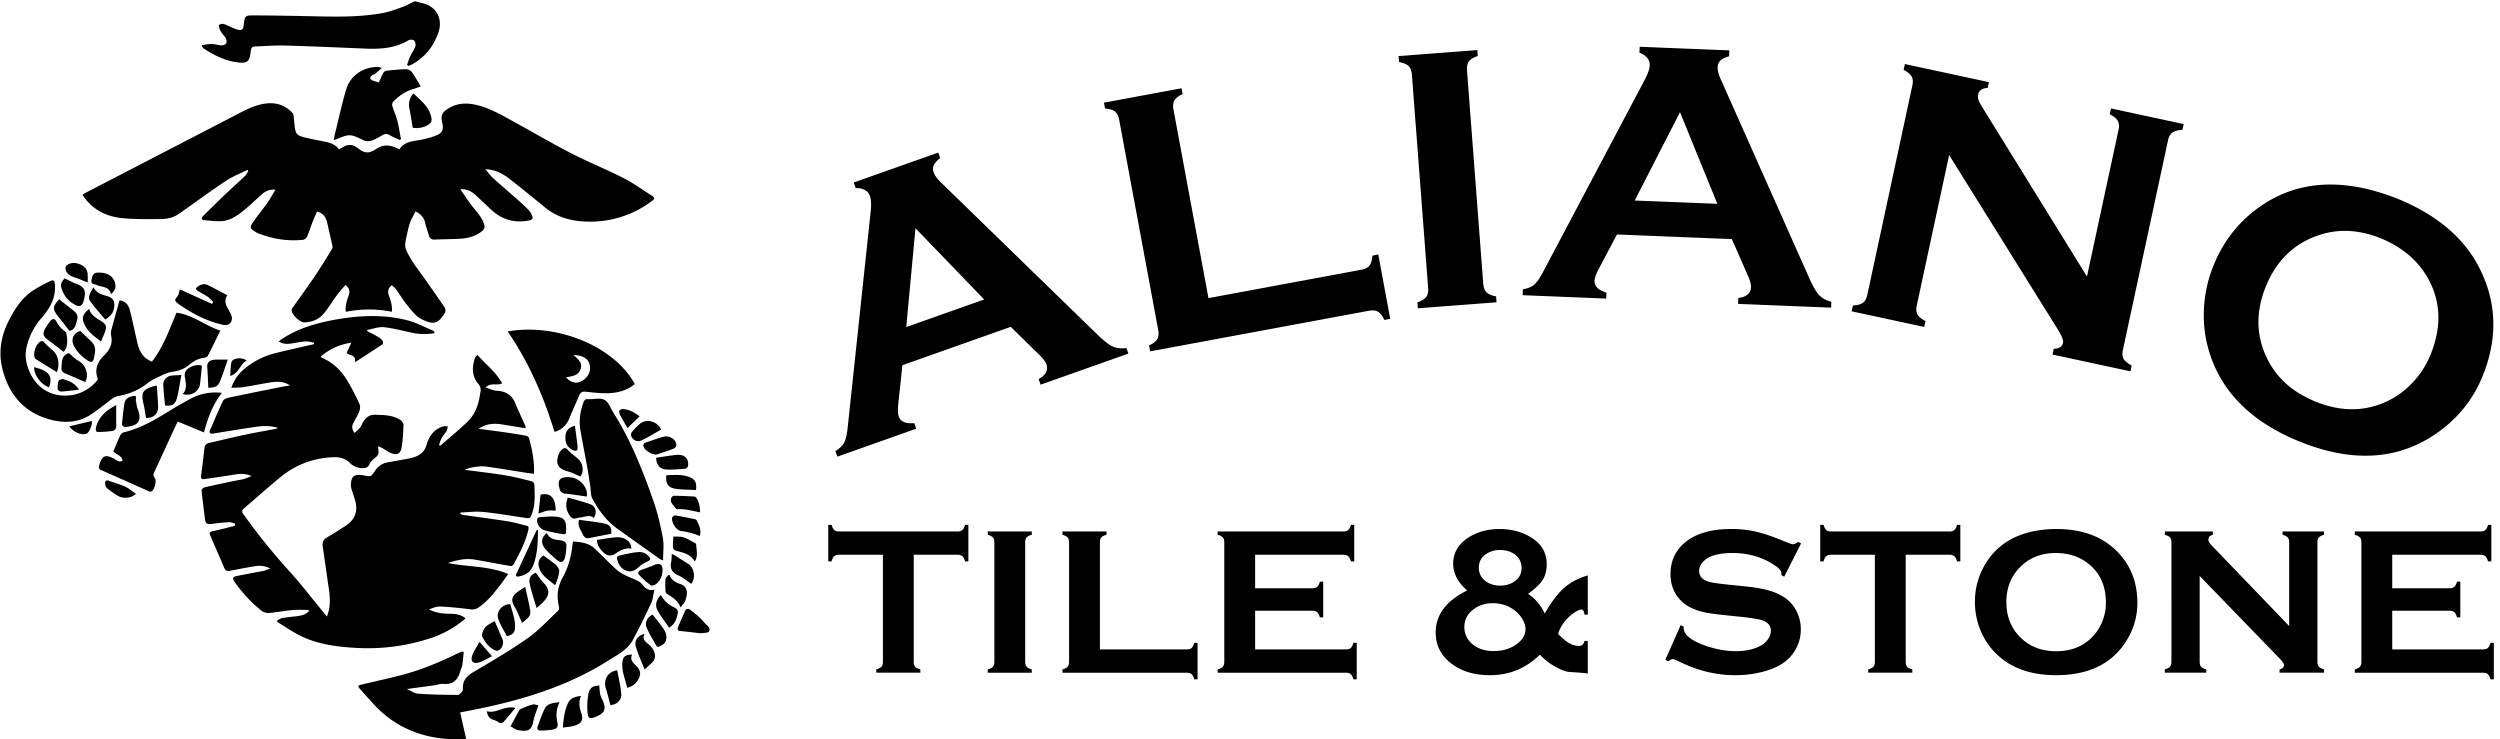 <svg width="372" height="110" fill="none" xmlns="http://www.w3.org/2000/svg"><path d="m150.4 48.633-16.124 5.709-.621 5.835c-.084.81-.055 1.413.086 1.812.27.763 1.037 1.087 2.299.97l.295.832-11.736 4.155-.294-.832c.643-.384 1.086-.813 1.328-1.288.241-.475.418-1.298.53-2.47l3.393-31.886c.11-1.014.072-1.78-.112-2.3-.282-.796-.987-1.19-2.115-1.181l-.295-.832 12.579-4.454.294.832c-.918.657-1.248 1.35-.991 2.076.179.502.546 1.016 1.102 1.541l23.198 22.558c.984.96 1.768 1.574 2.353 1.845.584.27 1.265.346 2.04.228l.295.832-13.062 4.625-.295-.832c1.08-.597 1.463-1.337 1.151-2.222-.129-.363-.492-.839-1.09-1.426l-4.208-4.127Zm-3.953-4.072L136.222 33.96l-1.371 14.707 11.596-4.106ZM179.821 44.36l22.745-4.221c.561-.105.962-.31 1.204-.617.242-.306.393-.802.454-1.486l.867-.161 1.776 9.57-.867.16c-.301-.617-.62-1.024-.957-1.223-.336-.198-.784-.246-1.344-.143l-32.56 6.043-.161-.867c.617-.301 1.025-.62 1.223-.957.198-.336.246-.784.143-1.344l-5.813-31.312c-.103-.56-.308-.962-.615-1.204s-.802-.394-1.486-.454l-.162-.868 11.549-2.143.161.868c-.62.284-1.028.597-1.223.941-.196.344-.243.797-.142 1.358l5.208 28.06ZM212.508 42.849l-2.422-31.783c-.042-.55-.202-.961-.482-1.235-.279-.273-.755-.475-1.428-.606l-.068-.88 11.713-.892.067.88c-.648.216-1.087.485-1.318.806-.231.321-.325.757-.282 1.308l2.421 31.783c.044.568.21.993.498 1.275.289.282.759.48 1.412.597l.067.88-11.712.893-.067-.88c.646-.234 1.085-.507 1.318-.82.232-.311.327-.754.283-1.326ZM257.698 35.578l-17.093-.689-2.745 5.188c-.376.72-.574 1.292-.593 1.714-.033.808.559 1.393 1.775 1.755l-.036.882-12.439-.502.035-.881c.74-.117 1.311-.351 1.712-.703s.872-1.051 1.412-2.096l14.996-28.344c.478-.9.729-1.626.753-2.178.033-.844-.475-1.472-1.525-1.882l.036-.882 13.334.537-.036.882c-1.096.27-1.66.79-1.694 1.56-.02.533.13 1.146.451 1.84l13.158 29.561c.557 1.255 1.056 2.117 1.496 2.586.441.468 1.044.791 1.81.969l-.036.882-13.843-.558.035-.882c1.224-.153 1.855-.698 1.893-1.635.015-.386-.146-.962-.483-1.73l-2.373-5.394Zm-2.155-5.248-5.558-13.638-6.737 13.145 12.295.493ZM290.032 23.073l-4.815 22.374c-.12.557-.085 1.006.104 1.347.189.342.588.672 1.197.992l-.188.863-10.809-2.327.188-.862c.686-.04 1.186-.177 1.498-.411.313-.234.529-.63.651-1.186l6.705-31.162c.117-.54.08-.979-.11-1.317-.19-.34-.589-.67-1.197-.99l.188-.863 12.509 2.691-.189.862c-.815.032-1.291.363-1.426.992-.093.43.057.961.448 1.591l15.755 25.475 4.699-21.836c.116-.538.079-.977-.111-1.317-.19-.34-.589-.67-1.196-.991l.188-.863 10.809 2.326-.188.863c-.686.04-1.185.178-1.499.41-.314.233-.528.62-.644 1.16l-6.706 31.155c-.12.557-.085 1.007.105 1.349.19.342.589.672 1.197.99l-.188.863-11.592-2.494.188-.863c.79 0 1.25-.305 1.382-.916.077-.359-.228-1.082-.915-2.17l-16.038-25.735ZM356.757 29.57c6.077 2.487 10.223 6.1 12.437 10.84 2.356 4.977 2.419 10.187.188 15.63-1.365 3.335-3.542 6.08-6.53 8.233-5.835 4.204-12.77 4.663-20.805 1.376-6.024-2.467-10.144-6.07-12.361-10.81a18.535 18.535 0 0 1-1.761-8.08 19.544 19.544 0 0 1 1.486-7.346c1.427-3.488 3.626-6.311 6.598-8.47 5.687-4.13 12.603-4.588 20.748-1.373Zm-2.397 5.93c-3.321-1.36-6.492-1.507-9.513-.442-3.577 1.255-6.137 3.769-7.679 7.542-1.543 3.773-1.481 7.36.188 10.762 1.407 2.877 3.788 5.002 7.142 6.375 3.355 1.374 6.536 1.525 9.543.453a12.54 12.54 0 0 0 4.777-3.075 13.36 13.36 0 0 0 2.836-4.313c1.613-3.943 1.571-7.582-.126-10.918-1.438-2.848-3.827-4.976-7.168-6.384ZM67.154 109.999c-.624-.056-1.253-.086-1.871-.174-3.734-.536-6.937-2.118-9.527-4.881-.737-.791-1.456-1.606-2.177-2.416-.385-.431-.355-.522.202-.659 2.087-.499 4.188-.947 6.262-1.501 2.836-.753 5.527-1.907 8.161-3.192.166-.08.336-.15.51-.21.048-.016.115.013.294.037-.07.66-.123 1.325-.222 1.977-.046.298-.203.578-.283.872-.353 1.263-1.041 2.043-2.495 1.91-.451-.043-.923.148-1.387.213-1.286.18-2.571.35-4.08.554.652.282 1.16.659 1.693.694 1.948.14 3.914.165 5.879.181.22 0 .47-.307.654-.516a.714.714 0 0 0 .112-.47c-.05-1.218.63-1.863 1.628-2.457 2.715-1.6 5.443-3.192 8.014-5 1.658-1.165 3.052-2.701 4.544-4.097.124-.114.152-.419.105-.605-.377-1.52-.213-2.964.554-4.33.885-1.582 1.31-3.294 1.483-5.082.018-.091.04-.182.07-.27 1.19.087 2.34.215 3.244 1.08 1.05 1.004 2.065 2.044 3.129 3.033.377.333.797.614 1.249.836.634.328 1.31.574 1.954.888.26.12.49.297.676.516.433.558.899 1.012 1.842.826-.165.737-.202 1.382-.458 1.931a106.87 106.87 0 0 1-2.716 5.494c-.833 1.552-2.402 2.297-3.816 3.193-6.054 3.807-12.772 5.809-19.708 7.206-.716.145-1.435.283-2.204.432.31 1.365.615 2.677.906 3.988l-2.221-.001ZM61.873.21c.332.094.659.188.995.268 2.088.476 3.07 2.353 2.363 4.372-.707 2.019-1.932 3.581-3.778 4.658-.22.113-.446.214-.677.304l-.21-.153c.158-.435.283-.884.483-1.303.233-.498.58-.947.753-1.459a1.008 1.008 0 0 0-.184-.862c-.144-.15-.615-.174-.81-.053-1.966 1.189-4.128 1.34-6.34 1.252-3.985-.16-7.97-.345-11.953-.455-1.6-.043-3.187.078-4.779.154-.13 0-.315.214-.36.368-.093.31-.099.644-.16.966-.16.854-.564 1.117-1.449 1.054-2.05-.148-3.807-1.03-5.488-2.126-.108-.07-.188-.188-.265-.483.482-.06.962-.166 1.443-.165.425 0 .847.123 1.274.188.427.065.86-.033.97-.44.071-.254-.095-.665-.291-.886-.431-.491-.79-.983-.86-1.65.385-.318.764-.214 1.154-.038.54.246 1.07.522 1.634.682.65.188.847 0 .924-.665.166-1.392.166-1.452 1.586-1.446 3.23.013 6.46.083 9.694.149 3.154.064 6.306.075 9.42-.503.994-.188 1.965-.553 2.917-.897.605-.213 1.171-.547 1.756-.827l.238-.004Z" fill="#000"/><path d="M54.653 49.276c.556.294 1.123.565 1.663.89.247.146.461.341.629.574.077.11.055.436-.034.491-1.283.86-2.579 1.694-4.097 2.675.2-1.235-.838-.919-1.228-1.402l.7-1.522c-1.843.302-3.28.973-4.583 2.088.082.077.172.145.268.203 1.704.736 2.927 2.006 3.84 3.576a38.606 38.606 0 0 1 1.684 3.273c.135.3.094.76-.03 1.086-.234.606-.59 1.165-.892 1.745-.246.48-.233.942.197 1.467.282-.27.574-.505.8-.794.2-.255.302-.58.478-.86.412-.65.92-1.081 1.788-1.05 1.318.05 2.635.025 3.778.81.21.144.437.47.428.7-.046 1.136-.094 2.282-.288 3.397-.168.95-.76 1.17-1.671.753-.426-.195-.808-.48-1.215-.716-.154-.088-.323-.148-.58-.264a2.376 2.376 0 0 0 0 .505c.151.58-.083.95-.55 1.291-.338.24-.611.56-.797.929a.79.79 0 0 1-.737.516 2.55 2.55 0 0 1-2.13-.741c-.737-.736-1.572-.908-2.608-.86-2.885.15-5.447 1.106-7.67 2.909-1.87 1.523-3.663 3.144-5.5 4.706-.376.323-.282.57-.032.923a93.03 93.03 0 0 0 6.79 8.42c1.772 1.952 3.378 4.054 5.056 6.093.166.2.33.402.535.659.572-1.42.48-2.788.283-4.167-.305-2.088-.597-4.176-.907-6.256-.095-.623.101-1.046.658-1.37.942-.542 1.842-1.136 2.758-1.72 1.377-.887 1.862-2.184 1.412-3.759-.152-.53-.344-1.048-.504-1.578a2.257 2.257 0 0 1-.13-.659c.017-1.375.471-1.742 1.825-1.515.06.01.123.027.18.04.993.18.993.18 1.568-.687.439-.659 1.028-1.106 1.818-1.256 1.023-.194 2.05-.37 3.07-.565.302-.052.6-.124.894-.215.924-.304 1.6-.776 1.9-1.834.369-1.276 1.106-2.39 2.535-2.765.194-.05.416 0 .626.01-.052.223-.056.477-.166.665-.229.385-.547.719-.766 1.105-.17.302-.246.659-.394 1.07.205-.034.275-.024.31-.055 1.352-1.182 2.759-2.322 4.048-3.576.55-.536.973-1.267 1.264-1.986.317-.78.453-1.645.582-2.485a1.318 1.318 0 0 0-.253-.965c-1.046-1.186-1.058-2.503-.602-3.899.056-.173.212-.316.369-.53 1.272 1.445 2.777 2.57 3.694 4.235-.737.424-1.675-.18-2.476.638.639.188 1.142.45 1.658.475 1.311.062 2.241.583 2.76 1.827.505 1.213 1.065 2.404 1.6 3.606l-.156.14c-1.144-.184-2.273-.387-3.416-.56-1.173-.188-2.313-.135-3.46.653 1.36.18 2.603.334 3.843.513 1.071.153 2.14.325 3.207.519.162.03.395.188.435.329.481 1.719.809 3.453.763 5.323-.317-.033-.593-.049-.86-.094-2.08-.324-4.158-.67-6.243-.973-.973-.142-2.58.142-3.231.49 1.976.261 3.953.47 5.904.793 1.351.218 2.68.564 4.01.887.188.046.45.283.456.443.055 1.45.173 2.904-.327 4.317-.282.814-.264.815-1.189.68-2.043-.3-4.084-.66-6.14-.86-1.1-.11-2.224.05-3.337.088 0 .076-.01.152-.016.227.11.053.226.095.345.124 2.247.32 4.498.613 6.739.963.924.145 1.828.427 2.742.64.332.078.387.238.305.576-.435 1.834-1.279 3.488-2.176 5.124-.238.435-.576.296-.906.237-1.63-.29-3.258-.6-4.894-.882-1.35-.232-2.635.045-3.998.51 3.011.603 6.06.402 8.964 1.632-.455.627-.821 1.163-1.218 1.675-.927 1.197-1.869 2.378-3.133 3.264a1.707 1.707 0 0 1-1.302.307c-1.474-.18-2.967-.34-4.455-.41-.553-.026-1.12.222-1.67.435.982.498 1.991.641 3.031.643.847 0 1.669.088 2.4.687a15.118 15.118 0 0 1-4.983 2.869 29.853 29.853 0 0 1-11.24 1.526c-2.9-.16-5.808-.517-8.456-1.857-1.162-.585-2.238-1.338-3.352-2.016v-.217c.246-.123.491-.306.753-.353.724-.122 1.457-.196 2.188-.282.66-.08 1.281-.221 1.757-.716l-.007-.21c-.794 0-1.6-.057-2.384.015-1.181.105-2.353.337-3.531.436a1.676 1.676 0 0 1-1.099-.323 20.528 20.528 0 0 1-4.008-4.297c-.37-.535-.307-.753.335-.883 1.301-.268 2.613-.491 3.916-.753.309-.062.6-.21 1.043-.368a3.541 3.541 0 0 0-2.259-.337c-1.224.205-2.456.428-3.684.68-.425.088-.7.034-.883-.393-.69-1.617-1.387-3.23-2.09-4.838-.201-.462-.01-.582.435-.674 1.089-.226 2.165-.522 3.245-.79l.011-.325c-.298-.076-.6-.227-.89-.21-.898.053-1.794.145-2.682.272-.578.084-.84-.132-.908-.686-.172-1.44-.368-2.876-.509-4.32-.014-.137.263-.402.442-.444 1.452-.34 2.91-.644 4.369-.953.48-.102.969-.16 1.443-.282.36-.094.702-.257 1.184-.44-.957-.434-1.767-.358-2.598-.221-1.452.246-2.91.431-4.364.654-.426.065-.613-.049-.55-.516.181-1.35.354-2.717.503-4.078.048-.429.255-.669.66-.761 1.788-.416 3.576-.86 5.364-1.237 1.5-.32 3.012-.576 4.518-.86.147-.04.292-.088.433-.144-1.393-.45-2.661-.282-3.93-.085-1.9.292-3.799.595-5.696.908-.466.078-.717-.032-.505-.528.622-1.461 1.249-2.917 1.934-4.354.109-.23.516-.387.813-.451 2.436-.514 4.864-.997 7.285-1.488.572-.116 1.149-.212 1.853-.34-.999-.66-1.965-.578-2.904-.439-1.333.198-2.655.485-3.988.693-.572.088-1.16.07-1.842.107.4-1.106.94-1.943 1.728-2.626a11.397 11.397 0 0 1 4.73-2.507c1.665-.419 3.344-.785 5.018-1.172.273-.065.55-.123.823-.182l.02-.226c-.41-.068-.824-.215-1.224-.188-.737.049-1.458.204-2.186.312-.614.09-1.213.094-1.854-.31.214-.16.368-.296.549-.409 2.596-1.688 5.526-2.455 8.524-2.947 3.333-.543 6.696-.639 9.997.189 1.291.324 2.5.975 3.745 1.485.109.053.208.126.292.213.038.036.043.107.088.231a8.506 8.506 0 0 1-3.166-.022c-1.46-.293-2.91-.707-4.385-.86-.803-.085-1.652.26-2.479.411l.015.178Z" fill="#000"/><path d="M50.443 22.23a9.36 9.36 0 0 1 .881-.492c.556-.233 1.113-.238 1.636.113.14.084.276.175.407.273.79.66 1.521.753 2.464.132 1.27-.837 2.149-.761 3.6-.038.846-1.306 2.304-1.188 3.592-1.499.69-.167 1.392-.338 2.034-.629.776-.352.96-.884.767-1.712-.283-1.188-.094-1.652.966-2.287 1.085-.65 2.26-.793 3.493-.595 2.022.322 3.776 1.31 5.533 2.265 3.04 1.648 6.018 3.416 9.088 5.002 2.598 1.343 5.323 2.435 7.929 3.76 1.467.747 2.808 1.742 4.206 2.626.368.232.411.423.012.721a15.128 15.128 0 0 1-9.628 3.106c-2.321-.046-4.489-.59-6.334-2.118a317.813 317.813 0 0 0-5.213-4.198c-1.023-.81-2.146-1.419-3.662-1.491.428.5.737.951 1.13 1.31 1.259 1.139 2.556 2.236 3.827 3.363.535.475 1.06.963 1.554 1.48.196.234.351.5.459.785.171.388.028.596-.403.684-2.136.433-4.016-.05-5.625-1.529-.8-.737-1.574-1.492-2.376-2.222-.583-.528-1.224-.941-2.29-.88.712 1.006 1.298 1.934 1.984 2.78.621.765 1.275 1.485 1.567 2.456.134.445.036.717-.319 1-.975.777-2.11 1.068-3.316 1.13-1.247.066-2.496.071-3.742.122-.466.02-.724-.167-.847-.607-.177-.63-.419-1.244-.555-1.882-.168-.795-.642-1.293-1.429-1.701-.282.565-.595 1.083-.812 1.644-.188.492-.282 1.023-.407 1.54-.484 2.103-.512 2.121.591 3.991.528.895 1.192 1.707 1.789 2.56 1.07 1.527 2.145 3.044 3.185 4.583a.867.867 0 0 1 .028.769c-.983 1.614-1.663 1.882-3.562.903-.804-.417-1.411-1.267-2.02-2-.634-.768-1.144-1.639-1.73-2.447-.15-.208-.384-.356-.604-.555-.527.422-.645.9-.437 1.483.272.766.541 1.534.455 2.466a17.154 17.154 0 0 0-6.848.008c-.114-.915.154-1.682.432-2.447.217-.591.11-1.075-.48-1.55-.4.463-.826.896-1.184 1.381-.678.92-1.273 1.906-1.987 2.796-.737.922-1.775 1.35-2.961 1.387-.64.02-1.883-1.157-1.883-1.788a.877.877 0 0 1 .184-.446c1.106-1.571 2.239-3.121 3.316-4.713.877-1.302 1.687-2.648 2.513-3.985a.672.672 0 0 0 .053-.456c-.232-1.076-.49-2.146-.727-3.22-.189-.86-.47-1.622-1.557-1.872-.207.47-.445.955-.642 1.459-.289.743-.523 1.506-.837 2.24-.095.213-.368.471-.581.492-2.344.246-4.606-.122-6.79-1a2.2 2.2 0 0 1-.369-.21c-.774-.504-.836-.63-.31-1.399.668-.983 1.431-1.889 2.112-2.856.426-.607.776-1.265 1.223-1.998a2.573 2.573 0 0 0-2.02.692c-.95.84-1.858 1.734-2.848 2.524-.928.737-1.946 1.412-3.182 1.474-.826.042-1.662-.071-2.493-.148-.498-.045-.54-.307-.203-.638 1.091-1.075 2.18-2.155 3.288-3.212.941-.901 1.925-1.767 2.869-2.67.225-.214.369-.514.552-.774l-.122-.188c-1.048.522-2.165.948-3.135 1.587-2.07 1.36-4.06 2.834-6.087 4.255-.536.377-1.05.818-1.641 1.07a5.081 5.081 0 0 1-1.889.405c-1.92.017-3.85.049-5.76-.123-2.48-.223-4.585-1.254-6.048-3.483.225-.138.418-.275.626-.382 7.373-3.814 14.747-7.633 22.122-11.456 1.53-.797 3.041-1.624 4.8-1.773 1.473-.123 2.73.368 3.739 1.46.094.105.122.296.14.45.045.304.066.614.095.916.178 1.883.246 1.965 2.133 2.381.778.173 1.561.326 2.343.482.835.174 1.637.394 2.178 1.163ZM17.788 44.7c.904.076 1.365.714 1.57 1.566.369 1.53.701 3.07 1.044 4.606.287 1.293.814 2.405 2.201 2.936 1.72-2.165 2.586-4.777 3.664-7.272 2.425.303 4.245 1.92 6.517 2.662-.649 1.323-1.239 2.554-1.863 3.765-.072.142-.325.251-.504.27-.847.095-1.536.443-2.188.997-.713.614-1.542.94-2.533 1.081-.954.134-1.856.678-2.76 1.084a5.369 5.369 0 0 0-1.027.67 9.702 9.702 0 0 1-4.299 1.86c-.337.069-.654.211-.93.417-1.13.81-2.177 1.74-3.357 2.462-1.694 1.035-3.576 1.17-5.501.716-4.011-.94-6.386-3.576-7.417-7.435-.665-2.493-.312-4.942.852-7.272.903-1.796 1.959-3.468 3.67-4.595a21.249 21.249 0 0 1 2.523-1.376c.526-.246.67-.103.718.491.167 1.996-.767 3.577-1.996 4.988a10.08 10.08 0 0 0-2.183 4.191c-.377 1.456-.084 2.784.513 4.033.962 2.017 2.679 3.218 4.894 3.316 1.965.083 3.728-.673 5.048-2.23a.45.45 0 0 0 .084-.368c-.491-1.318.016-2.447.898-3.304.91-.886 1.378-1.78 1.105-3.042a2.18 2.18 0 0 1 .079-.972c.368-1.399.772-2.786 1.178-4.246ZM98.666 83.39a3.016 3.016 0 0 1-.491-.216c-2.118-1.506-4.236-3.004-6.345-4.525-1.61-1.161-2.761-2.736-3.683-4.451-.292-.537-.218-1.27-.319-1.911-.152-.968-.298-1.937-.47-2.9-.329-1.828-.705-3.65-1.006-5.48-.227-1.38-.007-2.729.47-4.037.124-.332.283-.534.66-.47.04.003.08.003.121 0 .797.01 1.735-.235 2.354.104.618.339.906 1.257 1.331 1.928 2.587 4.092 4.344 8.564 5.94 13.102.636 1.802 1.06 3.693 1.413 5.574.182 1.017.025 2.105.025 3.282Z" fill="#000"/><path d="M94.465 57.145c-1.155.955-2.534 1.324-3.98 1.364-1.096.03-2.201-.094-3.294-.221-.49-.056-.79.069-.981.497-.498 1.143-1.006 2.28-1.474 3.439-.37.904-.967 1.552-1.866 1.924a3.1 3.1 0 0 1-.369.094c-1.61-5.297-3.813-10.31-6.954-14.923 7.024-1.26 15.704 2.003 18.918 7.826Zm-9.13-4.335c.68.677 1.441 1.175 1.023 2.203-.394.97-1.317.935-2.135 1.155.767.791 1.531.965 2.286.565.995-.532 1.465-1.485 1.224-2.485-.207-.871-.986-1.369-2.402-1.434l.004-.004ZM33.016 58.463c-1.393 1.78-2.101 3.77-2.666 5.885l-3.89-1.62c-.123.245-.21.376-.277.524-1.075 2.333-2.145 4.681-3.23 7.017-.144.308-.172.532.068.825.335.41-.012 1.8-.491 2.035-.114.057-.318 0-.455-.059-2.333-1.035-4.666-2.087-7-3.11-.368-.161-.418-.37-.317-.721.422-1.461.908-1.671 2.244-.967.368.195.71.6 1.246.27-.146-.813-1.009-.905-1.381-1.377.353-.83.667-1.624 1.035-2.394a.892.892 0 0 1 .521-.442c2.447-.582 4.58-1.826 6.691-3.129a60.722 60.722 0 0 1 3.515-2.004c1.24-.653 3.023-.935 4.387-.733ZM59.431 20.808c-.49-.235-1-.443-1.467-.717-.368-.214-.672-.196-1.027.008-.514.294-1.029.613-1.584.803-.347.123-.83.163-1.147.015-2.152-1.022-2.141-1.042-4.335-.124a.777.777 0 0 1-.199 0c.058-.298.1-.59.17-.875.551-2.22 1.026-4.464 1.683-6.652.614-2.04 2.58-3.331 4.679-3.304.132 0 .262.058.615.142-.408.368-.685.627-.983.859-.141.112-.346.143-.485.256-.317.262-.386.545.067.737.316.13.649.219.953.319.232-.51.421-.983.665-1.42a.7.7 0 0 1 .456-.332c.974-.104 1.95-.2 2.93-.225a1.131 1.131 0 0 1 .82.37c.484.665.883 1.394 1.367 2.187-.438.155-.713.274-1 .352-1.223.33-2.218 1.035-3.094 1.911a.754.754 0 0 0-.147.63c.224.738.559 1.455.753 2.204.236.914.369 1.854.55 2.783l-.24.073ZM26.76 43.052l4.773 2.172.196-.29c-.267-.26-.508-.565-.81-.77-.471-.322-.989-.565-1.474-.867-.369-.23-.323-.463.03-.693.457-.299.94-.44 1.447-.188.964.48 1.91.995 2.906 1.515-.485.753-.272 1.387.094 2.015.209.327.383.674.52 1.036.282.874-.355 1.556-1.223 1.359-2.566-.572-4.825-1.772-6.924-3.307-.123-.094-.255-.35-.211-.47.082-.238.313-.419.428-.651.104-.212.135-.458.247-.86Z" fill="#000"/><path d="M61.41 19c-.17-1.004-.313-1.94-.49-2.866a2.466 2.466 0 0 1 .597-2.227c1.176 1.119 2.497 2.088 2.71 3.851a.846.846 0 0 1-.282.66 3.247 3.247 0 0 1-2.534.582ZM104.304 94.24c-1.013-.116-2.024-.246-3.039-.34-.403-.036-.519-.226-.377-.564.358-.867.725-1.731 1.13-2.58.052-.108.417-.204.515-.135a16.66 16.66 0 0 1 1.56 1.257c.391.355.705.792 1.093 1.149.298.276.535.595.325.941-.103.17-.503.171-.773.225a2.335 2.335 0 0 1-.428 0l-.006.046ZM9.465 52.354c-.77-.588-1.426-1.117-2.11-1.607-1.021-.728-1.114-1.123-.434-2.176.172-.277.36-.543.565-.797.336-.403.664-.4.91.072.298.58.733 1.08 1.269 1.453.207.148.264.573.3.884.096.821.032 1.617-.5 2.17ZM80.11 104.964c-.273.833-.58 1.518-.716 2.235-.268 1.426-.753 1.719-2.253 1.454-.448-.078-.847-.411-1.17-.575.46-.859.86-1.6 1.262-2.333a.485.485 0 0 1 .188-.225c.603-.246 1.2-.529 1.828-.69.293-.075.647.095.862.134ZM12.677 56.85c-1.026-.445-2.006-.876-2.991-1.295-.413-.175-.576-.461-.537-.911.062-.685-.01-1.401.64-1.894.282-.218.482-.261.77.042.348.375.75.696 1.193.951.969.538 1.56 2.02.925 3.106ZM13.913 42.731c.492.983 1.325 1.105 2.1 1.351.836.267 1.105.753.97 1.652-.122.799-.46 1.286-1.327 1.807-.723-.869-1.51-1.72-2.186-2.653-.511-.705.003-1.327.443-2.157ZM8.47 55.383c-1.049-.647-2.087-1.284-3.124-1.933a.564.564 0 0 1-.2-.293c-.226-.653.2-1.867.765-2.266.255-.18.431-.209.675.056.404.43.835.834 1.29 1.21.773.65 1.06 2.031.594 3.226ZM86.338 70.896c-.67-.282-1.213-.585-1.797-.736-1.545-.414-1.95-1.14-1.368-2.646.093-.225.233-.428.41-.595.3-.283.575-.352.923.032.422.464.941.838 1.429 1.244.862.715 1.007 2.063.403 2.701ZM86.138 77.345c1.327.188 2.621.305 3.882.58.802.173 1.016.685.928 1.49-1.105.22-2.195.441-3.284.653-.431.083-.692-.069-.911-.492-.684-1.326-.71-1.313-.615-2.231ZM84.488 74.03c1.163.34 2.271.613 3.339.995.835.3 1.067 1.318.515 2.042-.627-.555-1.3-.113-1.965-.078-.483.026-1.035.425-1.437-.07-.5-.614-.782-1.335-.648-2.156.036-.22.115-.428.196-.734ZM94.952 82.152a1.824 1.824 0 0 1 1.549.584c.388.424.272.653-.246.86a4.074 4.074 0 0 0-1.152.736c-.565.503-1.135.88-1.916.58-.847-.328-1.229-1.036-1.393-1.87-.02-.1.162-.323.282-.355.67-.17 1.35-.305 2.03-.436.282-.05.564-.066.846-.1ZM11.937 49.247c.584.552 1.065 1.01 1.555 1.464.49.452.736.992.644 1.694-.232 1.704-.413 1.816-1.728.762a5.29 5.29 0 0 1-1.364-1.605c-.569-1.084-.133-1.943.893-2.315ZM80.05 78.807c-.008 1.83-.063 3.576-.677 5.249-.377 1.028-1.144 1.54-2.184 1.718-.343.06-.512-.032-.354-.368.995-2.168 2-4.333 3.011-6.494.014-.03.067-.04.204-.105ZM88.827 80.339c.955-.135 1.896-.315 2.845-.39 1.12-.09 2.01.47 2.24 1.317.02.124.032.25.033.376-1.002-.179-1.74.323-2.501.816-.52.34-1.194.216-1.632-.231-.503-.512-.97-1.053-.985-1.888ZM81.382 79.32c.387.916 1.206.982 2.001 1.076.583.075.965.32.898.972-.058.565-.064 1.145-.237 1.671-.222.68-.659.753-1.187.282-.577-.514-1.174-1.015-1.685-1.6-.73-.821-.662-1.764.21-2.401ZM86.465 103.547c-.407.885-.254 1.69.026 2.535.34 1.025.085 1.524-.936 1.882-.533.189-1.13.195-1.798.302.106-1.385.255-2.598.792-3.701.359-.734 1.129-.91 1.916-1.018ZM20.206 59.55c.062.34.112.68.188 1.016.045.197.139.385.2.579.586 1.861-.45 2.24-1.997 2.397-.142.014-.459-.27-.45-.395.095-1.052.21-2.104.377-3.147.09-.55.491-.866 1.035-1.01.654-.178.755-.11.647.56ZM9.628 41.425c.71.334 1.282.659 1.89.877.895.322 1.247.87 1.074 1.842-.283 1.57-.698 1.752-1.977.86-.773-.542-1.218-1.317-1.49-2.194-.2-.653.22-1.08.503-1.385ZM83.27 104.484c-.542 1.078-.54 2.07-.316 3.094.13.599-.116.887-.853 1.012-.626.09-1.258.126-1.89.11-.094 0-.303-.306-.27-.402.348-.974.666-1.965 1.135-2.884.4-.775 1.257-.795 2.193-.93ZM89.172 102.001c.048.48.049.915.145 1.326.082.354.274.68.413 1.02.47 1.175.245 1.72-.907 2.231-1.118.491-1.361.383-1.418-.814a10.692 10.692 0 0 1 .122-2.365c.185-1.047.625-1.342 1.645-1.398ZM26.987 55.801c-.22 1.184-.368 2.295-.642 3.374-.259 1.016-.753 1.277-1.788 1.16-.094-1.027-.22-2.045-.262-3.07-.03-.738.545-1.313 1.28-1.384.421-.039.843-.047 1.412-.08ZM84.237 78.64c.011.926.008.94-.927.769a27.067 27.067 0 0 1-2.21-.48 1.588 1.588 0 0 1-1.184-1.6c0-.123.175-.35.282-.358.852-.058 1.719-.17 2.56-.084 1.184.121 1.467.538 1.479 1.752ZM87.312 73.884c-.916-.13-1.834-.262-2.752-.39-.246-.034-.505 0-.724-.095-.188-.077-.425-.245-.491-.427-.528-1.541-.065-2.106 1.558-1.948 1.42.14 2.652 1.584 2.409 2.86ZM27.188 58.626c.768-.813.403-1.756.306-2.655-.06-.565.182-.924.576-1.186.615-.405 1.294-.575 1.977-.384-.094.941-.172 1.85-.282 2.748-.147 1.129-1.39 1.872-2.577 1.477ZM8.808 44.535c.71.564 1.358 1.092 2.028 1.6.47.357.821.767.659 1.393-.197.737-.315 1.558-1.17 1.709-.526-.682-.998-1.323-1.505-1.94-1.056-1.297-1.055-1.61-.012-2.762ZM97.63 68.112c1.046-.149 2.047-.33 3.057-.423 1.174-.11 1.852.57 1.686 1.643-.025.16-.24.4-.377.411-.951.074-1.911.168-2.862.117-.95-.051-1.459-.697-1.503-1.748ZM30.996 57.708c-.053-1.089-.083-2.087-.158-3.094-.053-.745.423-1.12 1.457-1.106.48.01.959 0 1.6 0-.435 1.212-.776 2.397-1.29 3.5-.298.645-1.059.665-1.61.7ZM91.843 99.74c.21 1.171.504 2.333.603 3.521.078.941-.704 1.6-1.62 1.655-.221-.818-.403-1.625-.653-2.41-.438-1.362.263-2.577 1.67-2.766ZM79.732 85.217c.406.543.716 1.07 1.129 1.49.967.977.995 1.816-.054 2.9-.253.262-.54.492-.963.871-.376-1.312-.8-2.494-1.043-3.71-.154-.786.294-1.307.93-1.551ZM98.988 64.929c.892 0 1.52.47 1.65 1.196.034.18-.152.526-.318.592-.831.334-1.686.615-2.541.887-.614.2-1.977-.637-2.047-1.259-.014-.143.105-.397.222-.441.776-.29 1.567-.545 2.353-.799.275-.084.554-.14.681-.176ZM23.324 57.363c.073 1.061.172 2.08.205 3.106.037 1.115-.694 1.757-1.806 1.72-.11-.642-.188-1.273-.326-1.89-.421-1.84-.344-2.415 1.927-2.936ZM73.603 92.412c.416.965.799 1.842 1.17 2.72.257.613-.095 1.472-.694 1.694a.554.554 0 0 1-.344-.047c-.954-.376-1.505-1.175-1.965-2.021-.188-.342.218-1.31.653-1.623.374-.276.79-.49 1.18-.723ZM75.924 89.906c.207.737.434 1.412.58 2.097.112.493.153 1 .123 1.506-.05.658-.49 1.035-1.216 1.135-.428-.839-.975-1.665-1.277-2.572-.36-1.078.66-2.206 1.79-2.166ZM97.108 91.464c.535.68 1.046 1.283 1.505 1.924.383.536.66 1.13.504 1.822-.135.599-.637.816-1.117 1.036a.33.33 0 0 1-.301-.11c-.514-.916-1.094-1.81-1.487-2.78-.317-.77.19-1.608.895-1.892ZM15.021 50.815c-.917-.71-1.823-1.336-2.353-2.345-.565-1.074-.454-1.622.598-2.506.262.957 1.057 1.35 1.801 1.818.745.467.84.829.537 1.655-.165.439-.364.861-.583 1.378ZM94.061 97.405c-.322.672.007 1.075.427 1.49.48.47.948.983.683 1.764-.298.875-.886 1.424-1.85 1.694-.265-1.277-.84-2.447-.702-3.773.09-.884.38-1.148 1.442-1.175ZM95.912 99.62c-.47-1.205-.956-2.26-1.287-3.364-.283-.93.292-1.725 1.284-1.925-.452.882.245 1.212.736 1.65.813.736 1.07 1.807.534 2.447-.336.382-.738.698-1.267 1.192ZM102.861 86.878c-.633-.423-1.224-.957-1.921-1.253-.983-.42-1.266-1.068-1.064-2.052.071-.347.053-.712.08-1.135.139.042.274.096.403.16.688.436 1.369.887 2.058 1.317.884.561 1.142 2.044.444 2.963ZM98.373 63.926c-.983.547-1.914 1.135-2.904 1.6-.621.288-1.199.024-1.51-.554-.089-.165-.083-.5.027-.632a8.596 8.596 0 0 1 1.278-1.312c.973-.772 2.608-.309 3.109.898ZM99.658 85.604c.29.737.87 1.083 1.6 1.31 1.083.343 1.13 1.376.687 2.521-.123.307-.387.556-.679.956-.392-1.077-1.253-1.516-2.036-2.042a.443.443 0 0 1-.188-.282 14.67 14.67 0 0 1-.025-1.882c.02-.23.295-.438.454-.66l.187.079ZM78.149 87.333c.276 1.276.58 2.417.752 3.576.13.86-.59 1.256-1.223 1.772-.094-.214-.145-.353-.208-.49-.275-.606-.5-1.245-.847-1.81-.614-1.008-.544-1.6.397-2.307.333-.239.68-.448 1.129-.741ZM104.134 79.764c-.361-.153-.73-.288-1.105-.404a13.648 13.648 0 0 0-1.778-.368c-.659-.077-1.512-1.517-1.173-2.088a.539.539 0 0 1 .447-.204c.961.161 1.917.351 2.871.552a.513.513 0 0 1 .312.254c.304.686.697 1.377.426 2.258ZM99.558 93.396c-.564-.826-1.146-1.587-1.629-2.407-.499-.847-.35-1.6.351-2.417.061.045.149.078.182.141.421.796 1.095 1.318 1.888 1.682.514.237.589.575.456 1.082-.189.722-.389 1.419-1.248 1.919ZM17.293 60.263c0 1.07-.023 2.054.011 3.037.016.46-.226.767-.576.825-.758.106-1.522.157-2.288.152-.067 0-.226-.34-.196-.492.267-1.311 1.057-2.273 2.164-2.993.295-.198.611-.367.885-.53ZM103.39 83.553c-.659-1.13-1.735-1.318-2.748-1.588-.383-.103-.506-.333-.51-.646-.007-.492.043-.992.07-1.488.51.035 1.048-.02 1.522.131.576.182 1.097.533 1.64.816.088.046.227.124.229.189.001.809.347 1.647-.203 2.586ZM103.562 72.92c-1.025-.059-2.028-.048-3.012-.188-1.136-.162-1.518-.768-1.4-2.019 1.169-.033 2.353-.163 3.482.297.812.326 1.064.826.93 1.91ZM80.86 82.66c.668.491 1.33.922 1.908 1.443.245.224.477.658.443.969-.075.672-.325 1.324-.614 2.015-.925-.805-2.016-1.399-2.384-2.624-.242-.81.045-1.425.646-1.803ZM104.171 76.244c-.737-.153-1.375-.294-2.015-.41a8.576 8.576 0 0 0-.847-.071c-.252-.019-.645.054-.729-.074-.309-.471-.905-.86-.717-1.543.044-.156.259-.377.395-.377 1 .007 2 .058 3.001.11a.495.495 0 0 1 .343.181c.399.635.578 1.33.569 2.184ZM98.587 84.96c-.045.624-.268 1.442-1.024 1.987-.188.135-.58.246-.712.149a13.626 13.626 0 0 1-1.75-1.544c-.271-.289-.1-.6.294-.737a92.65 92.65 0 0 0 1.635-.605c.227-.085.444-.218.678-.265.595-.125.915.163.88 1.014ZM16.518 43.774c-.196-.925-.914-1.021-1.587-1.19a2.085 2.085 0 0 1-.525-.165c-.313-.176-.905-.06-.793-.71.166-.959.368-1.158 1.18-1.15 1.278.015 2.134.615 2.342 1.643.13.623 0 .982-.617 1.572ZM13.053 42.033c-.753-.295-1.418-.588-2.105-.816-.614-.204-1.061-.546-1.195-1.188-.035-.166.033-.445.156-.536.632-.47 1.317-.437 2.03-.145.714.291 1.083.782 1.107 1.537.023.399.007.798.007 1.148ZM20.227 73.481c-.649.66-1.903.763-2.701.293-.56-.34-1.095-.719-1.6-1.136-.158-.123-.246-.402-.273-.615-.048-.44.113-.658.613-.465.781.3 1.6.506 2.359.86.565.248 1.04.676 1.602 1.063ZM76.689 105.347c-.671.795-1.2 1.45-1.763 2.076-.201.223-.46.254-.753.035-.24-.178-.547-.272-.833-.377-.504-.188-.8-.541-.9-1.253 1.438.416 2.61-.914 4.249-.481ZM80.127 76.415l.305-2.805c1.395-.317 2.235.356 2.259 2.366-.41 0-.826-.052-1.224.013s-.8.248-1.34.426ZM71.351 95.508l1.86 2.138c-.687.333-1.335.78-2.049.956-.8.2-1.188-.3-.884-1.095.26-.687.69-1.306 1.073-2ZM85.545 63.343c.141 1.087.31 2.126.398 3.172.046.564-.195.672-.725.44-.762-.333-1.147-1.043-1.083-2.004.052-.855.44-1.32 1.41-1.608ZM95.174 61.952l-1.806 1.749c-.391-.694-.78-1.328-1.114-1.99-.288-.573-.034-.893.614-.824.844.085 1.532.48 2.306 1.065ZM11.756 57.986c-.962.108-1.809.225-2.65.275-.177.01-.52-.21-.525-.338a3.213 3.213 0 0 1 .151-1.26c.056-.15.499-.296.701-.234.85.264 1.702.562 2.323 1.557ZM5.076 54.632c2.365.595 2.773 1.4 2.22 3-1.184-.407-2.249-1.824-2.22-3ZM13.663 62.64c.123.49-.368 1.703-.777 1.882-.711.315-2.036-.252-2.555-1.086l3.332-.797ZM34.253 55.936c.06-.737.033-1.406.188-2.035.156-.629 1.525-.803 2.274-.245-1.03.51-1.125 1.91-2.462 2.28ZM135.964 82.548V98.48c0 .32.072.56.216.724.143.163.4.296.769.4v.493h-6.559v-.492c.37-.103.627-.236.77-.401.144-.165.216-.407.216-.724V82.548h-6.527c-.308 0-.544.07-.709.21-.165.142-.297.4-.4.774h-.492v-5.434h.492c.113.376.249.631.409.773.16.143.392.212.7.212h17.627c.318 0 .559-.07.724-.212.164-.142.297-.398.4-.773h.493v5.434h-.493c-.102-.376-.236-.634-.4-.773-.165-.142-.406-.211-.724-.211h-6.512ZM147.96 98.48V80.685c0-.308-.072-.544-.215-.708-.143-.163-.401-.297-.77-.4v-.493h6.558v.493c-.37.093-.626.224-.77.393-.144.17-.215.408-.215.715v17.797c0 .32.074.563.223.732.148.169.402.3.762.393v.492h-6.558v-.492c.369-.103.625-.236.77-.401.143-.164.215-.405.215-.724ZM163.666 96.634h12.916c.318 0 .56-.072.724-.215.164-.144.298-.4.4-.77h.493v5.435h-.493c-.103-.37-.236-.627-.4-.77-.164-.143-.405-.215-.724-.215h-18.489v-.493c.37-.102.627-.235.77-.4.143-.164.215-.405.215-.724V80.7c0-.318-.072-.56-.215-.724-.143-.163-.4-.297-.77-.4v-.493h6.558v.493c-.369.093-.626.224-.77.393-.143.17-.215.413-.215.731v15.934ZM186.762 90.876v5.758h13.517c.308 0 .543-.071.708-.215.165-.144.297-.401.4-.77h.493v5.435h-.493c-.103-.37-.236-.627-.4-.77-.165-.144-.4-.215-.708-.215h-19.091v-.492c.37-.103.627-.236.77-.401.144-.165.216-.407.216-.724V80.7c0-.318-.072-.56-.216-.724-.144-.163-.4-.297-.77-.4v-.493h18.721c.308 0 .544-.073.708-.219.164-.146.298-.402.401-.766h.492v5.434h-.492c-.103-.364-.236-.62-.401-.766-.164-.146-.4-.219-.708-.218h-13.147v4.988h8.529c.308 0 .544-.072.708-.216.165-.143.297-.4.401-.768h.492v5.309h-.492c-.104-.36-.236-.614-.401-.763-.165-.148-.4-.223-.708-.223l-8.529.001ZM236.263 85.626v5.836h-.492c-.063-.514-.217-.77-.462-.77-.226 0-.564.15-1.016.447a5.975 5.975 0 0 0-1.185 1.016 5.661 5.661 0 0 0-1.263 2.17c.637.647 1.188 1.106 1.655 1.379.434.263.932.404 1.44.408.45 0 .727-.246.831-.74h.492v4.85c-.287-.063-1.19-.139-2.708-.23-.586-.042-1.312-.314-2.179-.816a9.744 9.744 0 0 1-2.24-1.756c-2.084 2.033-4.557 3.049-7.42 3.049-2.239 0-4.096-.533-5.574-1.6-1.673-1.2-2.509-2.785-2.509-4.757 0-2.635 1.56-4.719 4.68-6.25-1.386-1.212-2.079-2.536-2.079-3.972 0-1.673.801-3.003 2.402-3.988 1.304-.79 2.797-1.184 4.48-1.185 1.889 0 3.541.47 4.957 1.412 1.386.924 2.079 2.207 2.079 3.85 0 .914-.203 1.689-.609 2.324-.406.636-1.132 1.323-2.178 2.063 1.07.687 1.899 1.662 2.487 2.925.984-1.703 1.947-2.973 2.89-3.81.943-.837 2.117-1.456 3.521-1.855Zm-14.132 4.127c-1.15 0-2.145.333-2.987 1-.831.667-1.246 1.503-1.247 2.51a3.232 3.232 0 0 0 1.224 2.602c.815.677 1.86 1.016 3.133 1.015 1.314 0 2.432-.328 3.356-.985.924-.646 1.386-1.415 1.386-2.309 0-.42-.142-.885-.424-1.393a4.173 4.173 0 0 0-1.069-1.27c-.945-.77-2.069-1.16-3.372-1.17Zm1.093-7.914a3.672 3.672 0 0 0-2.048.572c-.749.483-1.124 1.178-1.124 2.084a2.358 2.358 0 0 0 .901 1.891c.601.502 1.358.753 2.271.753.79 0 1.477-.19 2.063-.571.749-.494 1.123-1.173 1.124-2.038 0-.793-.293-1.436-.878-1.93-.585-.495-1.355-.748-2.309-.76ZM268 80.863l-2.511 4.948-.431-.246c.011-.102.016-.188.016-.246 0-.35-.297-.725-.893-1.124-1.826-1.273-3.971-1.91-6.435-1.91-1.088 0-2.047.133-2.879.4a3.435 3.435 0 0 0-1.47.924c-.376.409-.564.854-.564 1.337 0 .79.477 1.328 1.431 1.615.492.144 1.549.298 3.171.461l2.418.247c1.436.153 2.597.363 3.482.63.843.245 1.64.624 2.363 1.123a5.285 5.285 0 0 1 1.655 1.984c.405.82.613 1.722.608 2.635a5.986 5.986 0 0 1-1.432 3.938c-.862 1.046-2.201 1.82-4.018 2.323-1.42.387-2.886.577-4.357.565-2.782 0-5.527-.668-8.236-2.002-.576-.267-.921-.4-1.036-.4-.133 0-.343.113-.631.339l-.446-.232 2.278-5.156.447.215v.2c0 .461.219.887.658 1.278.667.595 1.698 1.108 3.095 1.54 1.397.43 2.721.646 3.972.646 1.364 0 2.529-.23 3.494-.692a3.396 3.396 0 0 0 1.278-1.022c.302-.378.469-.845.478-1.329 0-.696-.375-1.193-1.124-1.49-.525-.204-1.582-.393-3.172-.565l-2.371-.246c-1.592-.164-2.715-.32-3.371-.47a8.715 8.715 0 0 1-1.971-.717 5.115 5.115 0 0 1-2.201-2.08c-.483-.832-.725-1.787-.724-2.866 0-1.777.61-3.246 1.831-4.406 1.602-1.53 4.004-2.296 7.206-2.296a16.375 16.375 0 0 1 3.756.41c1.16.273 2.607.774 4.342 1.505.595.238.959.356 1.093.356.215 0 .466-.118.753-.355l.448.231ZM283.567 82.548V98.48c0 .319.072.565.215.724.143.159.401.298.77.4v.493h-6.558v-.492c.37-.103.626-.236.77-.401.143-.164.215-.405.215-.724V82.548h-6.528c-.307 0-.544.07-.707.21-.164.142-.299.4-.4.774h-.494v-5.434h.494c.112.376.248.631.407.773.159.143.393.212.7.212h17.628c.318 0 .56-.07.723-.212.164-.14.298-.398.401-.773h.493v5.434h-.493c-.103-.376-.236-.632-.401-.773-.164-.142-.405-.211-.723-.211h-6.512ZM305.916 78.714c3.667 0 6.573.99 8.719 2.972 2.27 2.07 3.405 4.749 3.405 8.035a10.451 10.451 0 0 1-1.633 5.635c-2.126 3.408-5.612 5.112-10.46 5.112-3.636 0-6.527-.99-8.673-2.972a10.349 10.349 0 0 1-2.619-3.803 10.918 10.918 0 0 1-.785-4.11 10.76 10.76 0 0 1 1.617-5.773c2.064-3.336 5.54-5.034 10.429-5.096Zm.016 3.571c-2.003 0-3.673.596-5.009 1.788-1.582 1.406-2.374 3.246-2.374 5.521 0 2.276.792 4.116 2.374 5.521 1.335 1.192 3.015 1.788 5.039 1.788 2.024 0 3.699-.596 5.025-1.788a6.998 6.998 0 0 0 1.818-2.598c.367-.899.556-1.86.555-2.83 0-2.379-.791-4.25-2.373-5.614-1.347-1.171-3.032-1.767-5.055-1.788ZM327.312 85.704V98.48c0 .32.072.56.215.724.144.163.401.296.77.4v.493h-6.173v-.492c.369-.103.625-.236.77-.401.143-.164.215-.405.215-.724V80.684c0-.308-.072-.544-.215-.708-.143-.163-.401-.297-.77-.4v-.493h7.143v.493c-.439.113-.658.35-.658.708 0 .247.143.519.431.816l11.592 12.055v-12.47c0-.308-.072-.544-.215-.709-.144-.164-.4-.297-.769-.4v-.493h6.173v.493c-.37.103-.627.236-.77.4-.143.165-.215.4-.216.708v17.797c0 .32.072.56.216.724.144.163.4.296.77.4v.493h-6.62v-.492c.431-.094.646-.313.646-.66 0-.204-.251-.564-.753-1.077l-11.782-12.165ZM355.965 90.876v5.758h13.517c.308 0 .543-.071.708-.215.164-.144.297-.401.4-.77h.493v5.435h-.493c-.103-.37-.237-.627-.4-.77-.165-.144-.4-.215-.708-.215h-19.091v-.492c.37-.103.627-.236.77-.401.143-.165.215-.407.216-.724V80.7c0-.318-.072-.56-.216-.724-.144-.163-.4-.297-.77-.4v-.493h18.721c.307 0 .543-.073.708-.219.164-.146.298-.402.401-.766h.492v5.434h-.492c-.103-.364-.236-.62-.401-.766-.165-.146-.401-.219-.708-.218h-13.147v4.988h8.529c.308 0 .544-.072.707-.216.164-.143.298-.4.4-.768h.494v5.309h-.494c-.102-.36-.236-.614-.4-.763-.163-.148-.399-.223-.707-.223l-8.529.001Z" fill="#000"/></svg>